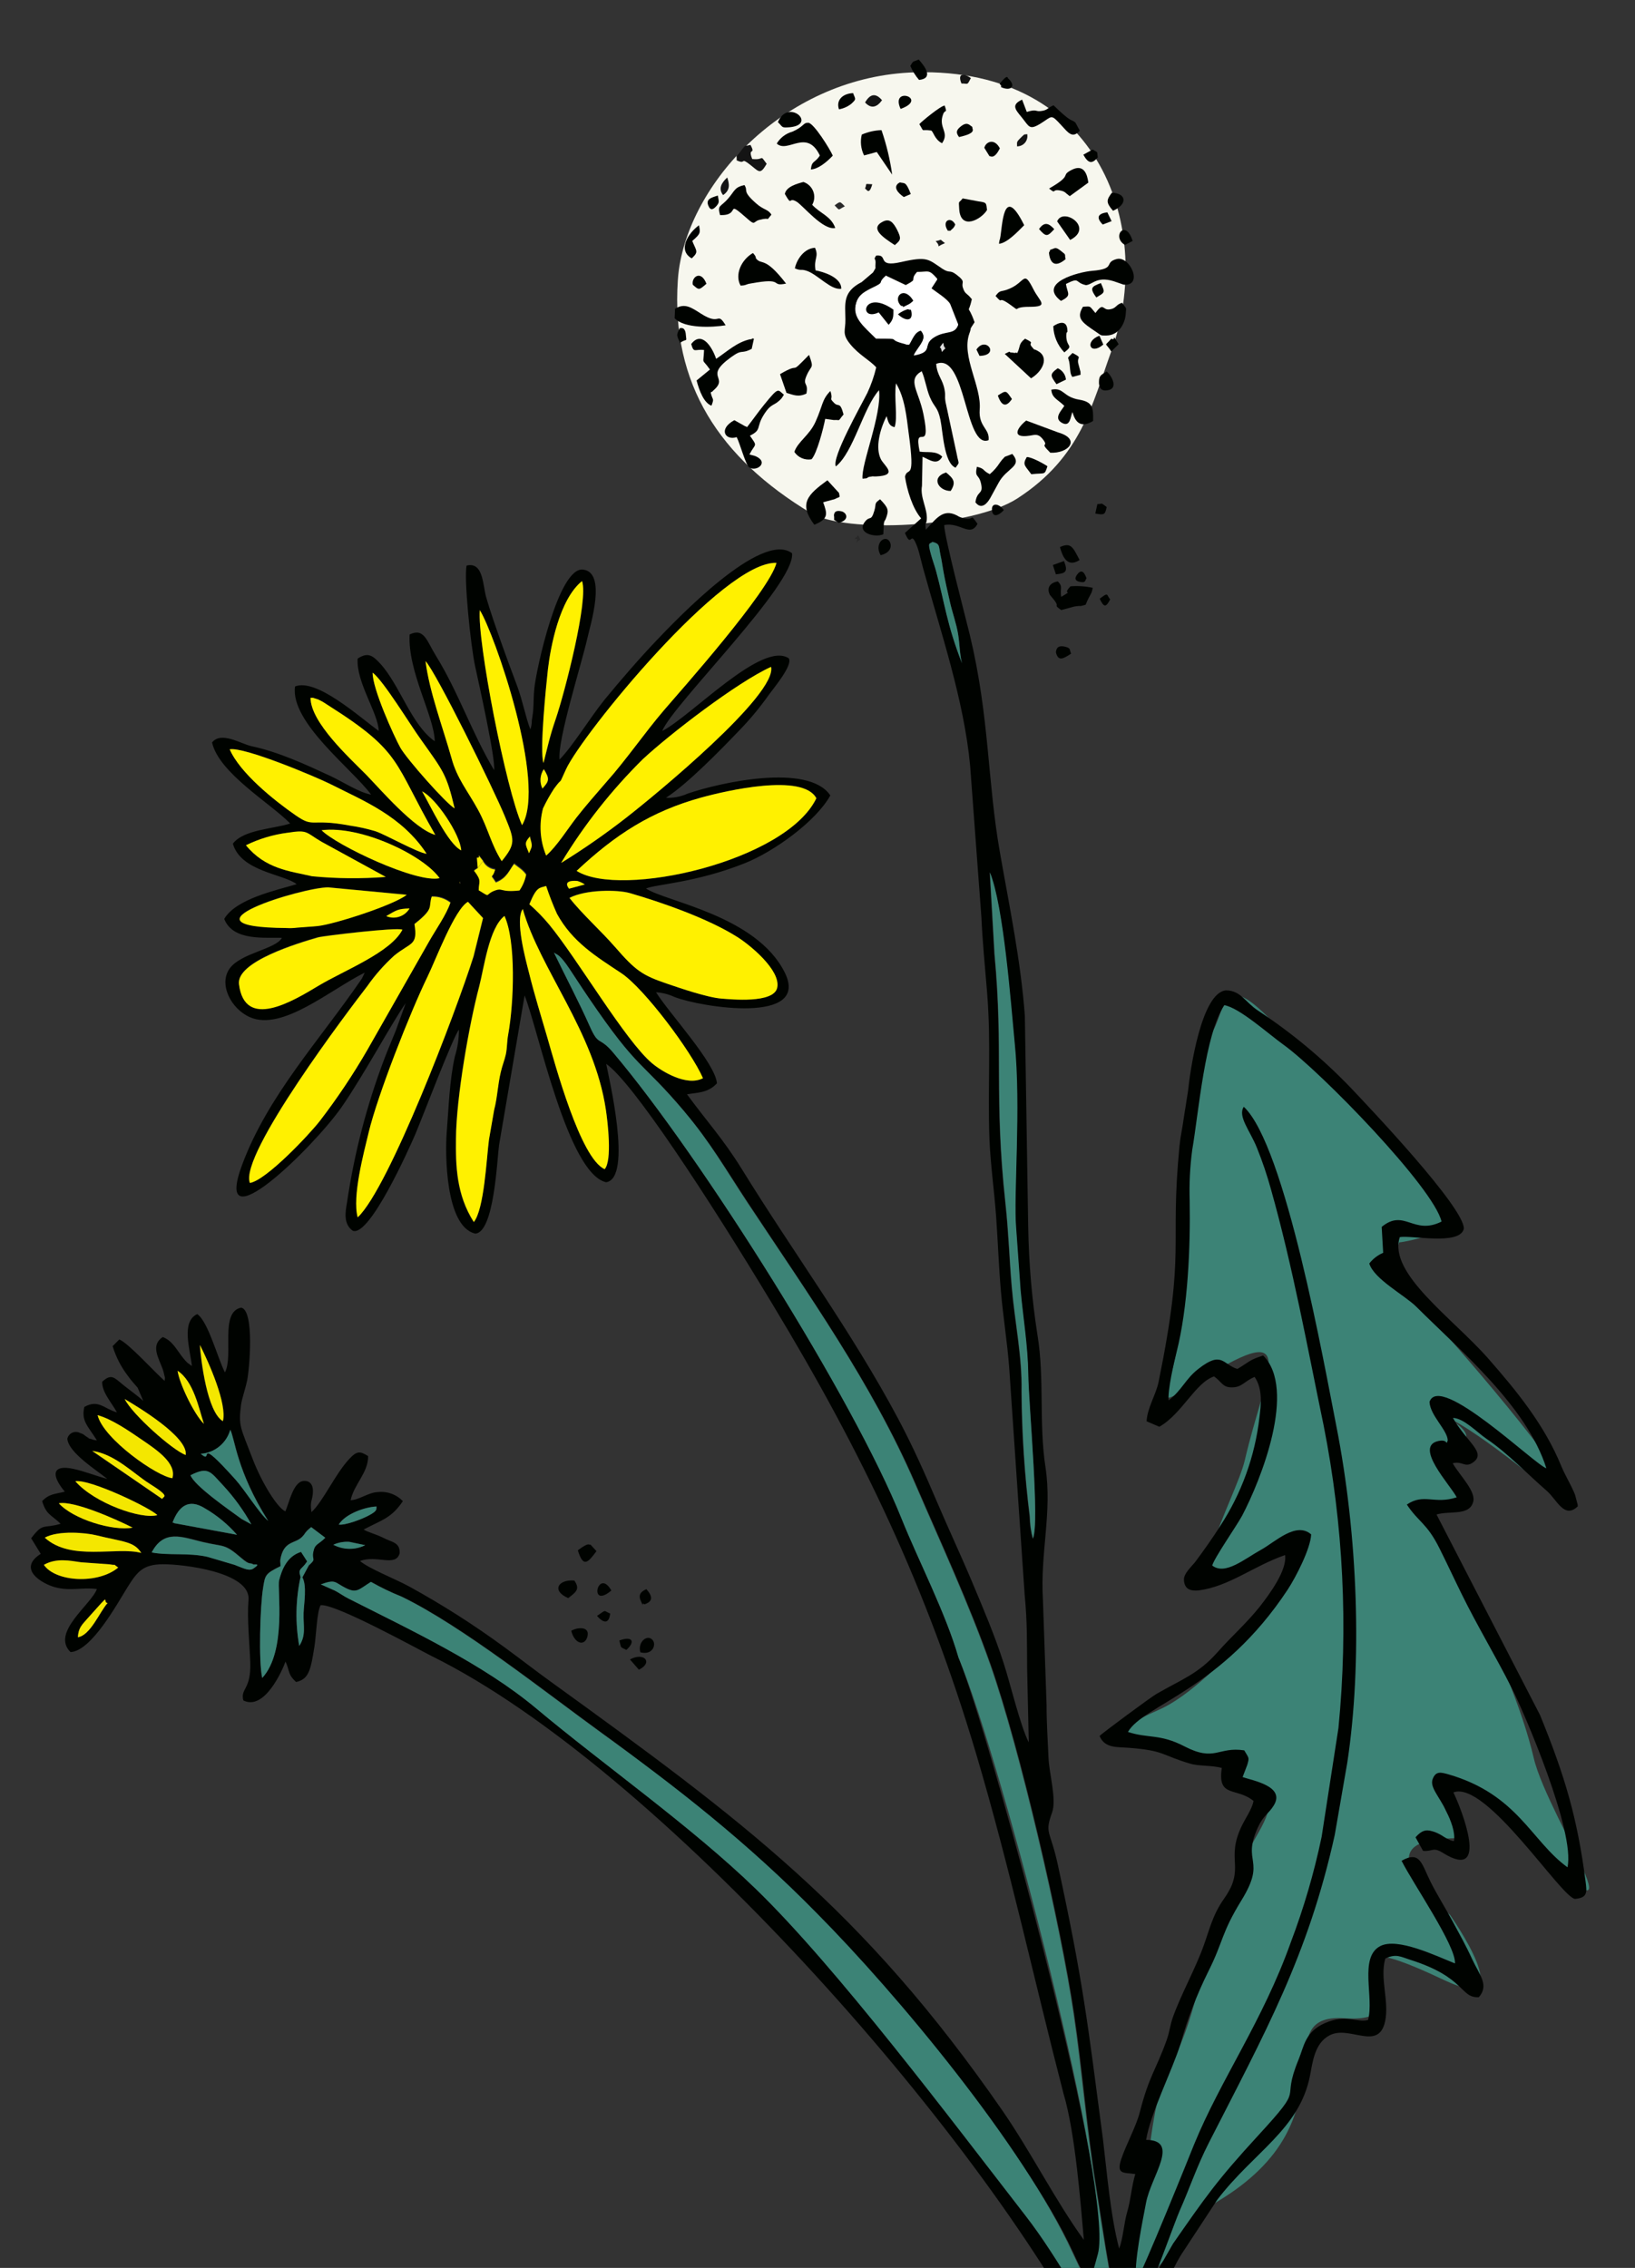 <svg width="545" height="756" viewBox="0 0 545 756" fill="none" xmlns="http://www.w3.org/2000/svg">
<rect x="0" y="0" width="545" height="756" fill="#333333" stroke="none"/>
<g clip-path="url(#clip0_628_41042)">
<g clip-path="url(#clip1_628_41042)">
<path fill-rule="evenodd" clip-rule="evenodd" d="M305.083 24.112C262.705 25.277 230.535 59.712 226.293 89.93C226.132 91.127 226.014 92.32 225.938 93.51C223.639 128.115 239.877 152.648 270.182 170.957C281.714 177.926 324.023 176.013 339.28 166.052C360.399 152.284 363.989 134.93 370.406 117.169C385.015 76.898 367.113 22.437 305.083 24.112Z" fill="#F7F7EE"/>
<path fill-rule="evenodd" clip-rule="evenodd" d="M373.265 749.501C382.821 753.186 381 704.76 389.451 689.763C402.077 667.445 398.703 647.004 419.457 610.938C431.999 589.125 407.383 602.273 410.594 588.658C412.411 580.962 346.985 587.14 386.392 569.897C412.266 558.582 462.559 487.667 415.758 520.172C389.132 538.658 411.989 499.398 414.925 486.799C421.926 456.741 433.678 439.26 401.251 459.322C378.448 473.431 393.79 464.85 393.363 434.546C393.058 414.269 395.337 360.537 404.476 343.362C408.986 334.921 407.36 320.674 429.422 346.495C438.084 356.578 483.855 396.865 483.975 408.843C481.813 410.671 469.656 413.884 466.395 414.145C459.327 435.039 463.736 420.577 481.956 444.82C482.124 445.038 534.981 504.574 520.447 499.812C519.605 499.534 493.162 476.99 481.412 471.987C480.3 471.518 498.587 479.898 481.39 483.52C477.791 495.441 506.559 495.666 475.542 503.977C475.635 504.325 503.538 552.928 511.259 586.077C516.083 606.699 555.571 663.287 501.538 603.452C491.409 592.228 469.613 593.247 488.502 612.051C491.029 614.53 448.627 606.935 483.363 638.345C483.401 638.488 507.458 672.409 481.35 660.032C430.936 636.11 481.105 675.066 448.343 672.777C420.722 670.865 452.625 706.015 405.579 734.005C397.505 738.798 374.189 775.441 375.976 759.293C375.464 755.935 374.582 752.643 373.346 749.479" fill="#3C8376"/>
<path fill-rule="evenodd" clip-rule="evenodd" d="M324.015 99.839C322.188 97.436 321.729 98.26 320.966 95.901C320.316 93.883 322.178 94.129 318.813 91.547C316.446 89.748 316.729 91.294 314.071 89.552C309.397 86.421 309.153 85.347 300.334 87.36C291.945 89.257 296.315 84.711 292.062 85.193C290.931 86.943 292.047 85.548 291.829 88.17C291.681 89.744 292.26 88.712 291.006 90.823L287.24 94.024C280.744 97.342 281.775 101.274 281.8 106.439C281.886 110.273 280.504 111.169 283.44 114.765C286.376 118.362 289.968 120.073 292.078 122.466C291.38 125.394 290.389 128.244 289.119 130.973C286.933 135.328 277.154 152.565 278.615 155.483C284.578 150.664 287.714 135.951 293.017 130.06C293.966 138.265 286.988 154.752 287.511 159.564C289.778 159.439 288.676 159.252 289.719 158.973C292.325 158.559 289.923 158.918 292.109 158.814C299.513 158.474 294.818 155.349 293.657 153.14C291.661 149.292 293.317 143.041 295.535 138.721C296.083 140.766 296.428 142.054 298.205 142.388C299.311 139.156 297.945 132.421 298.673 127.777C301.668 132.739 302.173 138.958 302.879 144.292C305.217 161.197 302.498 155.22 301.666 158.905C302.332 163.351 304.181 169.517 307.055 172.802L301.648 177.647C304.03 183.43 303.314 175.689 305.842 182.506C306.321 183.802 307.113 187.25 307.634 189.192C313.556 210.638 321.266 233.117 323.367 255.104L327.129 305.705C327.518 314.192 328.319 322.086 329.018 330.664C330.45 348.36 329.153 362.821 329.825 379.888C330.172 388.298 331.427 396.99 332.044 405.591C332.661 414.192 332.898 421.864 333.633 430.411C334.367 438.959 335.766 447.372 336.418 456.182L341.546 531.51C342.46 540.973 342.3 547.328 342.378 556.204L342.92 580.801C340.074 575.252 336.762 561.172 334.553 554.4C331.573 545.161 327.864 536.469 324.098 527.485C320.332 518.501 316.061 509.433 312.142 500.205C308.223 490.977 304.083 481.742 299.322 472.806C283.776 443.661 264.589 417.771 247.195 389.581C241.089 379.712 235.366 373.487 229.002 364.783C232.237 364.179 235.923 364.441 238.979 361.124C238.433 354.345 223.226 337.995 218.684 330.775C220.819 330.904 222.91 331.437 224.846 332.345C233.865 335.824 270.249 341.568 261.576 324.169C252.09 305.124 221.759 300.541 215.329 296.172C218.714 294.739 232.036 294.237 248.327 287.724C257.926 283.881 271.945 273.879 276.773 265.156C269.479 254.291 239.982 260.835 229.19 264.56C226.926 265.573 224.457 266.047 221.978 265.944C229.268 261.252 240.448 249.731 246.372 243.542C249.995 239.818 253.319 235.813 256.311 231.565C257.912 229.361 264.441 221.585 262.9 219.434C253.959 213.546 230.46 238.711 220.726 243.686C224.248 234.831 265.272 194.67 264.016 184.422C253.853 176.67 225.27 206.747 218.973 213.343C213.176 219.433 207 226.566 201.531 233.226C196.983 238.827 190.625 249.122 186.519 253.18C185.775 246.805 193.742 221.66 195.713 213.067C196.695 208.553 202.413 190.716 194.296 189.867C186.179 189.017 178.732 223.14 178.11 229.486C177.815 232.392 177.938 233.915 177.73 236.82C177.642 237.961 177.427 238.961 177.268 240.165C177.289 241.181 177.121 242.192 176.774 243.147C175.119 238.769 174.21 233.578 172.408 228.735C170.607 223.892 168.687 218.775 166.94 213.808C165.193 208.841 163.462 203.936 162.034 199.015C160.894 194.762 161.065 187.221 155.542 188.526C154.568 192.578 156.879 215.189 158.37 222.065C159.651 227.989 165.26 253.091 164.694 256.705C157.271 244.296 152.902 230.937 145.374 218.71C142.25 213.674 141.414 209.164 136.54 211.5C135.859 223.845 144.751 238.71 144.918 247.102C137.092 241.617 133.36 228.504 126.799 221.276C124.063 218.262 122.498 217.41 119.212 219.54C118.682 227.462 126.111 237.765 126.241 243.648C119.629 238.845 105.394 225.96 98.341 228.836C96.663 240.813 117.662 256.531 123.692 264.887C119.587 264.124 114.409 260.668 110.15 258.676C101.916 254.855 92.906 250.673 83.934 248.76C80.312 247.999 73.8 243.652 70.686 247.488C72.932 257.669 90.221 267.807 96.727 274.501C91.489 276.299 81.171 276.477 77.626 281.241C80.284 290.587 94.669 291.357 98.885 294.742C92.295 296.727 78.658 299.57 74.746 306.316C77.698 313.896 88.619 312.372 93.969 312.626C91.938 316.414 80.323 317.642 76.564 322.834C72.806 328.027 76.956 336.317 83.354 339.095C94.138 343.766 109.882 330.058 121.594 324.203L120.651 326.165C120.553 326.334 120.443 326.495 120.32 326.648C106.553 346.751 89.298 365.203 80.735 388.207C70.432 415.84 104.519 382.425 113.85 369.077C121.005 358.81 131.129 340.078 135.239 334.397L131.902 343.618C130.592 346.906 129.226 349.989 128.101 352.986C122.246 368.438 118.079 384.478 115.673 400.825C115.126 404.018 114.392 407.984 117.588 410.262C123.191 412.442 136.481 382.627 138.413 378.143C140.661 372.872 151.055 345.499 152.974 343.254C152.984 346.267 152.531 349.263 151.629 352.139C149.809 360.231 149.588 369.056 148.886 377.725C148.403 384.1 148.311 408.867 158.431 411.218C164.719 410.804 165.688 386.613 166.341 381.77L174.871 331.82C179.549 343.715 189.282 391.161 202.034 394.099C210.998 392.793 202.809 358.631 202.069 354.643C210.796 360.632 235.796 398.728 257.586 434.9C287.433 484.297 308.837 529.01 325.404 584.705C336.518 622.094 344.864 660.685 354.502 697.878C358.44 711.024 360.2 734.439 361.284 746.662C351.795 733.58 343.597 717.214 334.051 703.424C287.588 636.345 247.309 606.661 183.624 560.61C178.379 556.822 173.337 552.891 168.05 549.026C157.932 541.605 147.338 534.853 136.337 528.816C131.668 526.275 122.985 522.904 120 520.351C125.633 518.228 131.928 522.502 133.219 517.751C133.397 514 130.447 514.111 127.591 512.532C125.075 511.321 122.136 510.575 121.24 509.85C127.363 506.61 130.466 506.085 134.288 500.393C133.218 499.282 131.906 498.432 130.455 497.909C129.004 497.386 127.452 497.203 125.919 497.376C122.855 497.474 119.699 500.007 116.871 500.086C117.993 494.788 122.795 490.872 122.703 485.374C120.077 483.754 119.026 483.51 116.393 486.363C111.713 491.387 107.677 500.533 103.823 504.064C103.202 500.11 104.234 500.36 104.309 497.206C104.395 494.991 103.312 493.484 101.168 493.664C97.708 494 96.374 501.041 95.121 503.81C92.457 502.617 87.322 494.416 84.208 486.309C80.174 475.753 79.429 475.427 80.347 468.3C80.629 466.164 81.749 463.146 82.367 460.22C83.166 456.412 84.87 436.845 80.407 435.893C73.16 437.309 77.965 451.888 74.974 457.489C72.547 452.77 69.421 440.612 65.753 438.045C60.332 440.549 63.319 449.654 63.97 455.353L62.504 454.3C62.042 453.85 61.607 453.374 61.201 452.873C58.832 450.002 57.7 447.084 54.256 445.684C50.087 448.444 52.874 452.629 54.242 456.426C54.462 457.038 54.63 457.667 54.746 458.307C55.157 459.84 54.96 459.104 54.867 460.312C51.631 457.476 42.872 447.77 39.77 446.497L37.543 448.738C38.638 452.313 40.36 455.666 42.629 458.639C43.697 460.172 44.752 461.248 45.873 462.569L47.76 466.994C45.773 465.138 43.118 463.329 40.874 461.498C38.063 459.183 37.079 457.803 34.061 460.606C34.002 464.15 37.033 467.283 38.987 470.813C34.68 469.622 32.838 466.347 28.112 468.994C27.02 473.669 29.245 475.265 32.299 480.122C31.656 480.102 31.023 479.96 30.433 479.702C27.064 478.413 32.108 480.634 29.337 479.207C28.094 478.575 28.194 478.132 26.744 477.71C26.349 477.483 25.906 477.353 25.451 477.328C24.996 477.303 24.542 477.385 24.125 477.567C23.707 477.749 23.338 478.027 23.047 478.377C22.755 478.727 22.55 479.141 22.447 479.584C22.783 484.272 32.522 490.275 35.771 492.998C31.707 491.896 28.284 490.49 24.578 489.664C17.352 488.05 16.931 491.713 21.609 497.231C18.501 498.064 16.469 497.841 14.042 500.398C15.465 504.97 16.878 504.766 20.228 507.945C14.296 509.688 14.453 507.41 10.389 512.773L13.578 517.967C5.531 523.103 14.219 527.964 18.263 529.071C23.596 530.491 27.238 529.033 32.301 529.693C30.392 534.916 16.89 544.232 23.515 550.718C30.538 550.349 39.189 534.378 42.459 529.162C45.73 523.947 47.593 521.497 54.216 521.432C60.839 521.367 83.728 524.022 82.832 533.356C82.322 539.629 83.179 547.574 83.422 554.039C83.749 563.441 80.08 562.671 81.105 566.823C88.174 570.385 94.143 556.755 95.167 553.873C96.653 557.046 95.834 558.077 98.701 560.683C103.143 559.756 103.602 556.236 104.827 548.786C105.368 545.485 105.633 537.152 106.877 535.088C111.636 534.448 139.287 549.721 144 552.096C219.067 589.179 326.278 710.24 364.802 784.903C366.358 787.927 367.323 793.739 370.675 794.879C372.26 795.112 373.878 794.854 375.313 794.141C376.747 793.427 377.929 792.292 378.7 790.888L378.66 779.941C379.231 776.019 382.282 773.996 384.333 770.444C388.354 763.45 389.688 758.205 393.756 751.549L405.771 733.252C417.94 717.324 433.145 709.788 436.665 691.926C437.55 687.46 438.141 681.077 443.242 678.44C449.859 675.001 459.509 683.943 461.715 673.775C463.127 667.019 459.868 659.521 461.769 652.875C465.355 651.126 467.013 652.325 470.027 653.27C488.627 659.135 486.602 666.054 492.943 665.758C496.465 661.724 493.142 658.319 490.696 653.036C488.664 648.561 486.516 644.798 484.189 640.447C481.862 636.096 478.976 631.544 476.851 627.292C473.886 621.38 473.413 616.752 467.193 620.281C470.928 627.761 485.38 648.653 484.995 654.497C478.622 651.976 465.793 645.727 460.067 648.729C452.921 652.485 458.086 665.872 456.014 673.352C452.354 674.333 448.713 671.298 441.71 674.358C435.017 677.269 434.672 682.117 432.897 686.449C426.542 701.827 435.766 694.052 419.424 711.821C405.728 726.711 401.718 732.519 391.009 747.924L384.47 759.34C385.207 758.573 391.724 740.369 393.178 737.042C396.606 729.308 398.91 722.204 402.977 714.233C421.582 677.757 436.024 651.994 444.917 611.655L449.101 587.523C454.111 554.448 452.72 512.043 445.359 474.919C441.442 455.15 428.466 381.859 414.595 368.942C412.472 372.141 416.754 376.998 418.996 382.665C420.796 387.128 422.34 391.689 423.621 396.328C430.926 422.202 435.828 449.247 441.197 475.092C447.783 508.31 449.452 542.316 446.15 576.019L440.538 612.324C438.029 624.305 434.587 636.072 430.244 647.516C420.983 673.556 406.88 693.223 398.071 714.737C397.106 717.187 380.619 758.137 378.796 760.247C377.646 755.383 381.245 738.553 381.991 734.386C383.642 725.419 393.536 713.432 382.042 713.312C383.499 704.353 390.688 690.374 393.538 681.217C395.853 672.912 398.953 664.846 402.796 657.128C407.864 647.004 407.036 644.487 413.813 633.466C422.329 619.613 413.751 621.211 419.333 609.086C421.201 605.014 422.849 604.704 424.628 601.773C428.469 595.418 417.604 593.552 414.2 592.382L415.759 588.305C416.467 585.792 416.366 586.235 414.748 583.469C405.956 582.143 405.075 587.442 394.798 582.131C386.577 577.869 382.76 579.571 375.981 577.333C381.199 568.265 407.266 563.231 429.231 529.886C431.939 525.763 436.857 516.227 437.055 511.485C432.021 507.092 425.046 514.023 420.386 516.587C414.774 519.69 408.387 525.215 404.069 521.857C404.825 519.2 412.146 508.736 414.024 505.274C420.358 493.255 432.292 463.124 421.053 451.847C416.278 453.411 416.782 453.736 412.461 456.341C407.511 454.796 407.34 450.152 399.495 456.287C395.115 459.652 394.018 463.408 389.536 466.801C389.213 463.468 391.228 454.469 392.226 450.586C395.971 435.776 396.836 415.777 396.56 400.27C396.378 394.622 396.659 388.969 397.4 383.367C399.612 370.437 401.602 344.986 408.105 335.07C413.131 335.914 422.787 344.635 427.86 348.272C440.215 357.168 477.878 395.903 480.512 407.206C471.123 411.914 468.16 402.736 460.562 408.98L461.057 417.613C459.237 418.392 457.643 419.618 456.424 421.178C458.027 426.424 468.159 431.686 472.096 435.584C487.047 450.49 508.931 468.777 515.456 489.447C511.637 488.279 479.815 457.359 476.501 467.32C476.695 471.804 482.451 476.683 482.58 480.111C481.912 482.196 482.87 479.639 479.529 480.337C471.096 482.07 483.463 495.017 485.57 499.121C478.053 501.573 474.68 497.655 468.949 501.536C472.847 507.417 475.646 507.719 479.834 516.151C482.325 521.116 484.771 526.4 487.222 531.375C492.475 542.064 498.48 551.961 503.844 562.576C508.156 571.063 525.135 610.629 522.494 622.447C510.399 613.701 505.901 598.141 482.764 591.455C480.402 590.817 478.626 590.24 477.568 593C476.511 595.76 479.645 598.624 482.141 603.85C483.53 606.743 485.166 610.644 484.653 613.718C484.049 613.648 483.464 613.462 482.929 613.172C482.392 612.928 481.872 612.65 481.37 612.34C480.423 611.683 479.402 611.14 478.328 610.723C475.917 609.901 474.345 609.599 471.847 612.46L474.352 616.982C477.714 617.265 477.592 615.5 481.132 617.751C496.655 627.267 487.271 603.286 484.468 597.485C495.407 593.327 520.485 632.694 525.034 632.987C529.315 632.607 528.969 630.662 528.508 627.06C525.803 606.089 521.649 592.058 513.348 571.71L478.842 504.846C483.185 503.551 489.51 505.319 490.952 500.966C492.412 497.419 486.568 491.884 484.239 487.775C487.511 486.898 488.257 489.437 491.023 487.491C495.605 484.225 488.849 480.688 484.309 472.657C487.919 472.719 492.38 477.507 495.564 479.656C502.659 484.461 509.111 491.366 515.525 496.902C519 499.893 521.381 506.487 525.913 502.139C526.013 498.584 522.148 492.913 520.499 488.885C514.885 475.049 505.543 463.658 496.136 452.92C484.184 439.314 462.641 424.508 466.587 412.406C470.121 411.612 486.703 415.344 487.956 409.551C488.004 402.372 456.447 369.167 450.299 362.662C440.956 352.918 430.549 344.254 419.272 336.833C415.035 334.024 413.594 330.202 408.71 330.13C400.474 330.715 396.688 356.91 396.025 363.596L394.522 373.115C394.099 376.363 393.504 378.56 393.176 381.913C389.811 416.301 395.343 415.848 386.188 460.685C385.339 464.879 382.41 469.323 382.203 473.784L386.459 475.602C394.057 471.243 398.418 460.936 404.688 458.818C407.401 460.765 407.46 462.458 410.597 462.472C414.079 462.46 414.605 460.5 418.21 458.986C421.017 463.164 420.309 468.373 419.814 472.494C418.327 485.437 413.834 497.853 406.693 508.75C404.388 512.414 401.002 517.2 398.516 520.518C397.306 522.135 394.552 524.451 394.65 526.616C394.782 529.89 396.993 530.372 399.48 530.165C409.717 528.869 417.848 522 428.359 518.373C429.076 523.419 423.222 531.342 419.844 535.666C415.358 541.251 410.661 545.315 405.864 550.72C399.389 558.044 393.934 559.768 385.493 564.66C383.59 565.739 367.133 577.929 366.525 578.684C368.279 582.859 372.357 582.293 376.347 582.626C388.342 583.554 386.965 585.041 396.764 587.915C399.716 588.79 403.93 588.406 407.268 589.331C405.754 599.466 412.088 595.622 417.841 600.326C417.402 602.942 415.214 605.982 413.974 608.55C408.326 620.188 415.377 622.375 408.062 632.86C404.21 638.275 403.168 643.222 401.274 648.419C398.608 655.971 393.837 664.503 391.025 672.247C389.99 675.089 389.919 677.278 388.799 680.295C385.306 689.997 383 692.105 379.984 703.914C378.727 708.875 375.456 714.66 373.784 719.623C371.944 725.025 374.64 724.127 378.434 724.71C377.193 728.747 376.963 733.125 375.783 737.145C374.603 741.165 374.417 745.949 373.06 749.555C370.162 738.739 368.945 723.812 367.638 712.964C362.5 673.996 361.098 660.828 352.619 621.659C350.057 609.81 348.097 611.409 350.706 604.136C352.237 599.869 349.75 591.243 349.516 586.199C349.255 580.155 348.834 574 348.862 568.383L347.641 533.317C346.683 517.554 350.791 504.181 348.493 489.062C346.253 474.651 348.207 459.532 345.839 445.133C343.973 433.173 342.935 421.098 342.731 408.995L341.618 338.596C340.252 320.247 336.528 302.508 333.32 284.236C329.081 260.235 329.871 239.139 323.305 211.773C321.892 205.928 314.785 178.992 314.733 175.04C320.07 173.938 323.39 179.294 325.838 174.606C322.957 170.645 325.305 173.763 320.943 172.696L319.879 172.324C319.662 172.251 319.075 171.86 318.853 171.766C314.218 169.436 311.913 173.1 308.618 176.59C308.242 174.04 308.83 174.846 308.935 173.109C309.161 169.454 306.635 165.836 307.325 161.947L307.511 152.255C309.853 153.227 312.369 155.336 314.078 152.227C311.937 150.127 309.204 150.968 306.547 150.541C304.421 140.153 310.659 151.981 307.817 138.104C306.187 130.059 302.254 126.665 307.231 123.731C308.384 126.315 308.787 129.538 309.917 132.281C311.532 136.1 312.506 135.401 313.481 139.939C314.297 143.884 314.658 154.394 318.524 155.9C319.978 153.801 319.599 155.086 318.921 151.411L315.172 133.985C314.804 131.629 315.267 132.294 314.858 129.949C314.259 126.406 312.376 125.267 312.058 121.298C322.044 117.264 321.539 149.811 329.523 146.729C329.976 142.86 326.158 142.35 326.559 136.566C327.243 128.735 320.392 118.868 323.112 111.192C324.037 108.753 322.783 110.535 324.861 107.414C322.307 100.253 322.616 105.824 323.96 99.635M295.172 91.811L301.927 95.019C306.532 92.58 302.931 93.698 305.683 90.638C309.653 90.648 309.548 89.603 312.438 92.948L310.421 96.052C311.816 97.169 315.743 99.557 316.718 101.312L319.394 108.112C318.214 111.474 315.341 109.833 311.478 112.183C307.148 114.834 311.555 117.05 304.613 118.296C306.355 114.981 309.415 112.824 306.969 109.995C304.925 110.543 304.123 112.949 303.094 114.671C301.301 114.604 302.869 114.731 301.348 114.372C294.98 112.769 301.423 112.686 292.123 112.658C287.966 108.512 284.025 105.58 285.515 100.754C286.186 98.514 287.683 97.477 290.208 96.187C295.777 93.577 292.116 94.799 295.227 92.015L295.172 91.811ZM174.019 275.07C168.688 263.349 159.042 213.448 159.941 203.389C164.599 210.797 182.321 261.23 174.019 275.07ZM116.532 275.133C103.253 272.686 104.861 276.069 98.518 271.698C91.385 266.75 80.002 257.637 76.593 249.741C81.312 248.871 105.331 258.849 110.562 261.524C121.056 266.908 133.968 271.995 142.211 284.601C139.243 284.322 128.486 278.198 125.166 277.093C122.329 276.242 119.433 275.604 116.502 275.185L116.532 275.133ZM313.921 117.292C313.858 114.767 312.422 117.015 314.389 114.296C314.812 117.426 316.017 114.89 313.921 117.292ZM145.109 278.324C138.022 276.409 126.685 263.055 122.226 258.354C116.45 252.582 103.605 240.794 103.473 232.611C104.69 232.657 103.8 232.523 105.172 232.901C105.733 233.036 106.272 233.254 106.769 233.547C107.453 233.889 108.995 234.901 109.758 235.376C134.25 250.881 131.135 254.061 145.109 278.324ZM181.157 254.354C179.878 250.314 182.067 228.47 182.665 223.094C183.507 215.768 186.422 199.822 194.022 193.753C196.258 199.969 188.259 230.887 185.27 239.687C183.25 245.641 182.614 248.748 181.157 254.354ZM167.258 287.05C163.713 281.425 162.778 276.219 159.44 270.057C155.858 263.478 152.485 259.56 150.542 252.718C147.52 242.175 143.125 230.599 141.886 220.412C145.377 224.034 164.685 263.216 168.386 272.284C171.51 280.015 171.987 281.224 167.258 287.05ZM95.974 277.661C102.764 276.587 101.841 277.557 107.291 280.721L128.606 292.388C120.434 293.004 112.222 292.902 104.067 292.082C96.547 290.35 88.52 289.673 82.014 281.752C86.401 279.608 91.109 278.199 95.952 277.579L95.974 277.661ZM151.548 269.476C148.702 267.85 135.475 252.92 133.425 249.196C131.376 245.471 124.115 229.578 124.209 224.206C127.786 226.841 136.862 241.656 140.244 246.426C147.734 257.042 148.839 257.973 151.548 269.476ZM146.538 292.733C138.907 294.515 112.022 281.776 107.193 276.759C120.265 275.163 141.121 285.112 146.538 292.733ZM182.11 285.064C180.062 280.084 179.701 274.57 181.081 269.364C182.148 267.111 183.366 264.933 184.725 262.843C188.162 258.087 185.757 262.852 188.744 256.332C194.059 244.761 241.144 186.737 258.893 187.548C256.484 196.959 226.726 230.419 221.469 236.562C214.892 244.241 208.828 253.098 202.166 260.624C198.679 264.539 195.107 268.63 192.194 272.479C189.281 276.328 185.719 281.928 182.132 285.146L182.11 285.064ZM95.463 309.289C56.712 309.022 101.261 295.595 109.367 295.746L135.493 298.213C131.092 301.583 111.33 308.062 105.809 308.643C103.313 308.895 101.014 308.985 98.876 309.186C97.774 309.342 96.659 309.399 95.547 309.355L95.463 309.289ZM180.786 262.781C180.296 261.757 180.081 260.624 180.162 259.492C180.242 258.36 180.617 257.268 181.247 256.324C183.269 259.618 183.091 260.345 180.808 262.863L180.786 262.781ZM153.723 283.401C149.26 281.222 143.613 268.731 140.674 263.733C145.287 265.982 153.376 278.015 153.745 283.482L153.723 283.401ZM320.631 221.014C315.521 207.832 315.062 201.293 312.001 190.279C311.454 188.235 310.798 186.525 310.307 184.772C309.14 180.417 309.845 181.412 310.806 180.584C313.343 181.22 312.85 181.834 313.455 184.827C314.003 186.872 314.084 188.319 314.441 190.305C314.931 193.198 315.917 197.448 316.594 200.466C317.373 204.027 318.787 207.834 319.343 211.301C319.9 214.767 319.931 218.156 320.653 221.096L320.631 221.014ZM187.218 287.443C194.816 274.892 203.937 263.328 214.372 253.015C223.244 244.742 245.863 227.33 257.105 222.258C259.138 231.399 218.91 264.553 208.983 272.407C201.989 277.865 194.7 282.934 187.149 287.593L187.218 287.443ZM134.156 309.748C130.279 317.361 114.475 323.48 106.092 328.51C97.71 333.539 81.735 343.276 79.655 327.989C78.68 320.427 99.587 314.211 106.036 312.352C107.631 311.924 132.342 309.028 134.087 309.898L134.156 309.748ZM136.64 302.661C135.877 303.959 134.668 304.935 133.238 305.407C131.807 305.879 130.255 305.814 128.869 305.225C132.2 303.347 132.683 303.02 136.51 302.827L136.64 302.661ZM153.427 294.481L153.385 293.835C153.201 293.884 153.282 294.432 153.296 294.648L153.427 294.481ZM176.464 284.276C175.175 281.181 174.862 280.914 176.725 278.706C177.478 282.251 177.571 281.7 176.334 284.443L176.464 284.276ZM159.377 289.205L159.088 285.755C160.857 286.223 158.212 283.14 161.145 286.891C161.551 287.614 162.122 288.231 162.813 288.69C163.504 289.148 164.294 289.436 165.118 289.53C164.154 293.294 163.177 290.466 165.355 293.849C169.022 292.406 169.705 289.966 171.433 287.662L173.576 289.28C174.288 289.842 174.921 290.498 175.457 291.23C175.085 293.109 174.332 294.892 173.245 296.469C166.305 297.233 167.94 295.238 164.402 296.756C161.675 297.947 163.693 298.853 159.642 296.41C159.633 293.432 160.808 293.402 158.063 289.864L159.377 289.205ZM138.277 307.789C144.981 302.464 142.825 302.187 144.003 298.65C146.253 298.567 148.461 299.279 150.24 300.661C148.835 304.741 145.504 309.403 143.185 313.508L122.577 349.711C117.786 358.002 112.454 365.969 106.614 373.558C103.036 378.199 88.745 393.402 83.251 394.326C79.55 384.93 116.77 335.97 122.303 328.812C124.933 325.051 127.977 321.596 131.377 318.513C137.062 313.966 139.328 315.309 138.147 307.955L138.277 307.789ZM119.309 405.724C117.452 398.793 121.325 384.54 122.992 377.432C125.94 364.961 136.79 337.487 142.612 325.518C145.357 319.895 151.631 303.071 156.071 300.588L161.097 306.013L157.938 318.759C152.011 337.288 129.685 395.866 119.309 405.724ZM176.403 301.386C178.834 295.409 179.765 296.102 181.955 295.362C182.997 298.511 184.199 301.605 185.556 304.631C190.749 314.197 198.695 318.906 207.092 324.479C214.689 329.522 230.306 350.43 234.232 359.437C228.807 362.337 220.446 357.061 217.244 354.434C208.408 346.896 192.593 319.686 182.936 308.182C180.941 305.748 178.756 303.476 176.403 301.386ZM157.894 407.417C151.978 398.176 151.845 388.438 151.921 379.564C152.04 365.857 156.318 341.503 159.649 328.908C161.328 322.497 162.92 309.382 168.085 305.346C171.883 313.796 171.255 334.191 169.329 344.832C168.863 347.346 169.04 348.986 168.533 351.51C168.106 353.597 167.326 355.187 166.86 357.372C165.834 361.723 165.693 365.858 164.648 369.974L162.92 379.882C162.12 386.057 161.422 403.162 157.894 407.417ZM192.263 290.321C205.182 278.093 217.07 270.525 233.909 265.816C241.966 263.657 267.645 257.587 272.219 266.07C262.022 287.145 206.894 299.615 192.243 290.326L192.263 290.321ZM201.53 389.764C193.45 386.187 184.974 354.556 182.516 346.12C180.304 338.517 178.166 331.682 176.304 324.16C175.109 319.703 171.614 306.658 174.27 303.075C179.978 323.154 198.094 343.896 201.973 369.987C202.562 373.906 204.175 387.039 201.53 389.764ZM189.604 296.183C189.604 296.183 186.972 293.229 192.38 293.621C193.272 293.875 194.117 294.27 194.885 294.79L189.604 296.183ZM204.925 315.658C200.337 310.313 193.754 304.473 189.728 299.262C195.271 296.396 205.768 296.476 209.783 297.636C220.376 300.693 236.021 306.165 245.711 312.312C249.608 314.753 260.149 323.258 258.985 329.137C257.921 334.572 243.353 333.04 240.402 332.823C235.796 332.479 226.826 329.426 222.167 327.825C214.229 325.109 211.793 323.461 205.049 315.713L204.925 315.658ZM228.202 370.63C236.834 380.764 242.035 389.868 249.411 401.04C269.444 431.394 290.701 461.244 305.096 494.357C313.843 514.651 323.156 534.684 330.28 554.975C340.105 582.892 353.717 641.789 358.082 671.41C360.869 689.992 362.3 709.398 365.351 728.391C366.865 737.803 368.128 746.932 369.916 756.797C370.72 761.513 374.192 781.752 372.152 784.687C361.695 770.198 353.364 753.255 342.148 738.794C317.133 706.533 279.068 655.831 252.108 629.722C230.664 608.907 201.224 588.263 179.031 569.643C161.334 554.793 137.081 543.452 116.262 532.902C114.564 532.042 113.367 531.092 111.766 530.271L107.115 528.208C112.194 526.387 111.27 527.358 115.366 529.394C119.462 531.431 119.71 529.984 123.851 527.362C127.149 529.232 130.57 530.878 134.09 532.289C154.233 542.034 182.093 564.22 200.53 577.579C225.716 595.797 249.298 616.136 271.016 638.374C297.448 665.129 341.367 715.27 357.697 750.779C363.405 763.166 363.315 762.094 366.236 751.406C371.573 731.984 332.176 586.506 320.431 554.941C316.039 539.857 306.564 520.853 300.701 506.251C284.396 466.176 233.81 385.673 204.425 350.922C199.636 345.236 199.643 349.026 196.574 342.068C192.881 333.766 188.517 325.577 184.665 317.581L185.993 318.365C188.344 320.189 190.486 324.173 196.051 332.347C213.172 357.476 213.425 353.025 228.326 370.684L228.202 370.63ZM41.545 466.293C45.732 468.831 62.812 479.003 61.885 484.949C57.571 483.409 44.055 471.406 41.545 466.293ZM74.225 473.753C69.04 470.759 66.888 453.322 66.563 448.347C69.715 454.384 75.731 468.003 74.307 473.731L74.225 473.753ZM344.227 512.887C343.583 510.474 343.234 507.992 343.188 505.495C341.457 491.663 340.544 477.741 340.454 463.801C340.686 451.992 338.183 440.851 337.18 428.847C336.399 419.633 336.152 410.78 335.067 400.924C331.219 365.379 334.457 350.311 331.428 317.987L329.871 290.748C334.476 301.962 336.807 334.626 338.122 347.466C340.322 369.011 337.712 398.528 338.61 409.157L340.106 430.036C340.979 439.51 342.527 448.475 342.661 457.972C342.937 468.899 346.601 507.517 344.308 512.865L344.227 512.887ZM57.467 492.751C52.514 492.259 34.47 479.716 32.528 471.733C37.275 473.091 42.957 476.959 47.331 479.951C52.301 483.287 58.913 487.762 57.467 492.751ZM54.087 499.683L30.748 483.737C38.283 484.786 44.596 491.335 49.713 494.566C57.319 499.234 54.234 498.68 54.087 499.683ZM67.976 474.639C64.704 471.505 59.706 461.032 59.2 456.938C64.574 460.473 66.309 469.563 67.976 474.639ZM52.447 505.097C47.07 506.538 31.645 501.072 25.115 493.793C30.046 492.976 50.302 502.736 52.436 505.056L52.447 505.097ZM19.605 501.121C24.606 500.154 38.766 506.462 44.219 509.231C37.645 510.378 24.409 506.452 19.605 501.121ZM32.01 511.757C41.162 514.016 44.67 513.778 47.093 517.665C38.922 515.471 23.752 520.522 14.915 512.568C19.519 510.041 28.726 510.95 32.01 511.757ZM66.901 484.613C69.18 484.468 71.358 483.618 73.132 482.181C74.906 480.743 76.19 478.79 76.804 476.59C78.371 479.655 78.936 490.352 89.433 506.955C86.643 504.722 81.739 496.723 78.531 493.177C64.415 477.543 71.564 488.601 66.901 484.613ZM36.584 521.467C39.469 522.009 37.078 520.94 39.411 522.528C32.702 528.161 18.506 527.363 14.626 521.631C18.811 519.26 23.259 520.238 27.042 520.78L36.584 521.467ZM74.501 495.309C78.095 499.211 81.215 503.524 83.795 508.159L80.587 506.411C76.2 503.204 64.811 495.298 63.531 491.828C69.588 488.671 70.156 490.71 74.501 495.309ZM68.285 502.782C72.316 505.119 75.936 508.103 79.001 511.613L58.042 507.74C57.859 507.548 57.686 507.638 57.495 507.58C59.529 502.082 62.893 499.427 68.285 502.782ZM84.606 522.8C83.174 523.754 81.77 523.012 78.24 521.613L69.173 518.937C62.828 517.503 56.124 518.576 50.591 517.473C54.67 509.63 60.733 512.301 67.481 513.933C74.891 515.739 74.744 514.376 80.407 519.235C83.513 521.91 83.184 520.683 84.501 521.426C84.669 521.644 87.236 521 84.524 522.822L84.606 522.8ZM25.958 545.769C26.184 542.684 27.105 541.867 29.392 539.282C37.824 529.857 33.831 534.258 35.877 534.367C33.266 537.302 30.148 545.128 25.958 545.769ZM102.946 521.809L100.795 525.804C102.357 528.607 101.31 534.432 101.19 537.663C101.006 542.293 102.058 544.992 99.752 548.655C98.393 541.051 98.538 533.255 100.177 525.706C99.328 522.537 100.447 523.442 102.369 520.473L100.323 517.252C95.567 518.724 93.935 523.347 93.031 526.679C92.298 529.505 95.697 550.29 87.386 559.267C86.14 553.552 86.694 535.499 87.655 529.434C88.365 524.97 88.302 524.571 93.492 522.019C93.523 521.156 93.363 520.476 93.434 519.843C94.504 513.53 98.209 514.597 100.534 512.396C101.913 511.084 101.37 510.857 103.722 509L108.373 512.619C105.817 515.101 104.923 514.464 104.351 517.4C103.779 520.336 105.617 519.427 102.946 521.809ZM112.904 508.183C115.21 504.519 121.848 502.302 125.517 502.174C125.279 503.004 126.216 503.476 122.688 505.276C120.464 506.464 115.036 508.532 112.91 508.203L112.904 508.183ZM121.739 515.064C120.089 515.866 118.275 516.27 116.441 516.244C114.607 516.218 112.805 515.762 111.179 514.913C112.848 514.154 114.679 513.822 116.508 513.945L121.739 515.064Z" fill="#000300"/>
<path fill-rule="evenodd" clip-rule="evenodd" d="M123.634 527.289C119.493 529.91 118.873 531.194 115.149 529.321C111.426 527.448 111.977 526.314 106.898 528.135L111.549 530.198C113.15 531.018 114.347 531.969 116.045 532.828C136.865 543.379 161.117 554.719 178.814 569.569C201.007 588.189 230.448 608.834 251.891 629.649C278.851 655.757 316.916 706.459 341.931 738.721C353.163 753.243 361.519 770.114 371.935 784.614C373.981 781.699 370.508 761.46 369.699 756.724C367.993 746.837 366.67 737.812 365.134 728.318C362.105 709.406 360.612 689.93 357.865 671.337C353.5 641.716 339.888 582.818 330.063 554.902C322.939 534.611 313.626 514.578 304.879 494.283C290.566 461.148 269.309 431.298 249.194 400.967C241.818 389.795 236.747 380.766 228.239 370.685C213.338 353.026 213.084 357.477 196.051 332.347C190.486 324.173 188.406 320.172 185.993 318.365L184.665 317.581C188.517 325.577 192.881 333.766 196.574 342.068C199.638 349.005 199.61 345.221 204.425 350.922C233.81 385.673 284.48 466.242 300.484 506.178C306.347 520.78 315.118 537.32 319.471 552.502C334.016 586.912 371.318 731.767 365.958 751.349C363.037 762.037 363.115 763.068 357.419 750.722C341.089 715.213 298.908 664.606 272.394 637.874C249.177 614.203 225.7 595.861 200.273 577.516C181.835 564.158 153.935 541.983 133.832 532.226C130.312 530.816 126.892 529.17 123.593 527.3" fill="#3C8376"/>
<path fill-rule="evenodd" clip-rule="evenodd" d="M182.132 285.146C185.674 282.006 189.178 276.355 192.114 272.588C195.049 268.821 198.742 264.61 202.086 260.734C208.829 253.185 214.812 244.35 221.388 236.671C226.646 230.529 256.42 197.13 258.813 187.657C241.064 186.846 193.978 244.87 188.664 256.441C185.677 262.961 188.082 258.196 184.645 262.953C183.285 265.042 182.068 267.221 181.001 269.473C179.621 274.679 179.982 280.193 182.03 285.174" fill="#FFF100"/>
<path fill-rule="evenodd" clip-rule="evenodd" d="M192.243 290.326C206.898 299.548 262.022 287.145 272.096 266.103C267.625 257.593 241.826 263.629 233.787 265.848C217.033 270.469 205.172 278.14 192.14 290.354" fill="#FFF100"/>
<path fill-rule="evenodd" clip-rule="evenodd" d="M189.852 299.317C193.878 304.527 200.478 310.429 205.049 315.713C211.815 323.542 214.147 325.131 222.271 327.885C226.929 329.486 235.9 332.539 240.506 332.883C243.457 333.1 258.025 334.632 259.088 329.196C260.273 323.313 249.732 314.807 245.814 312.372C236.119 306.204 220.479 300.753 209.886 297.696C205.883 296.577 195.375 296.456 189.832 299.322" fill="#FFF100"/>
<path fill-rule="evenodd" clip-rule="evenodd" d="M119.309 405.724C129.685 395.866 152.011 337.288 157.836 318.787L160.995 306.041L155.969 300.616C151.528 303.098 145.254 319.923 142.509 325.545C136.688 337.515 125.86 365.07 122.89 377.459C121.201 384.486 117.37 398.815 119.207 405.752" fill="#FFF100"/>
<path fill-rule="evenodd" clip-rule="evenodd" d="M138.147 307.955C139.328 315.309 137.062 313.966 131.444 318.517C128.044 321.6 125 325.055 122.369 328.816C116.837 335.975 79.617 384.934 83.318 394.33C88.751 393.422 103.103 378.203 106.636 373.64C112.425 366.101 117.713 358.19 122.468 349.959L143.076 313.757C145.4 309.671 148.731 305.01 150.131 300.909C148.353 299.527 146.145 298.815 143.894 298.898C142.682 302.554 144.913 302.701 138.169 308.037" fill="#FFF100"/>
<path fill-rule="evenodd" clip-rule="evenodd" d="M157.894 407.417C161.422 403.162 162.182 386.04 163.002 379.86L164.73 369.952C165.816 365.825 165.895 361.706 166.942 357.35C167.449 355.154 168.126 353.592 168.614 351.488C169.121 348.964 168.945 347.324 169.411 344.81C171.337 334.169 172.046 313.752 168.166 305.324C163.002 309.36 161.41 322.475 159.731 328.886C156.4 341.481 152.101 365.841 152.003 379.542C151.904 388.334 152.059 398.154 157.976 407.395" fill="#FFF100"/>
<path fill-rule="evenodd" clip-rule="evenodd" d="M187.149 287.593C194.665 282.947 201.922 277.893 208.887 272.455C218.841 264.703 259.068 231.549 257.008 222.305C245.766 227.378 223.148 244.79 214.275 253.063C203.84 263.376 194.719 274.94 187.122 287.491" fill="#FFF100"/>
<path fill-rule="evenodd" clip-rule="evenodd" d="M344.308 512.865C346.601 507.517 342.937 468.899 342.765 458.032C342.631 448.535 341.083 439.57 340.21 430.095L338.714 409.217C337.794 398.506 340.426 369.07 338.225 347.526C336.983 334.71 334.579 302.022 329.975 290.808L331.532 318.047C334.561 350.371 331.323 365.439 335.171 400.984C336.234 410.758 336.48 419.611 337.284 428.907C338.307 440.905 340.795 452.073 340.557 463.861C340.648 477.801 341.561 491.723 343.292 505.555C343.338 508.052 343.687 510.534 344.33 512.947" fill="#3C8376"/>
<path fill-rule="evenodd" clip-rule="evenodd" d="M201.53 389.764C204.131 386.875 202.541 373.824 201.956 369.926C198.077 343.835 179.962 323.092 174.253 303.014C171.638 306.586 175.154 319.625 176.287 324.099C178.149 331.621 180.265 338.373 182.5 346.059C184.958 354.495 193.433 386.126 201.514 389.702" fill="#FFF100"/>
<path fill-rule="evenodd" clip-rule="evenodd" d="M176.403 301.386C178.791 303.463 181.009 305.726 183.038 308.155C192.531 319.703 208.408 346.896 217.346 354.407C220.446 357.061 228.898 362.269 234.334 359.41C230.408 350.403 214.813 329.577 207.194 324.452C198.797 318.878 190.824 314.068 185.659 304.604C184.301 301.577 183.099 298.484 182.057 295.335C179.867 296.075 178.936 295.382 176.505 301.359" fill="#FFF100"/>
<path fill-rule="evenodd" clip-rule="evenodd" d="M134.087 309.898C132.342 309.028 107.653 312.006 106.049 312.48C99.6 314.339 78.693 320.555 79.667 328.117C81.584 343.448 97.478 333.82 106.105 328.638C114.731 323.456 130.297 317.509 134.169 309.876" fill="#FFF100"/>
<path fill-rule="evenodd" clip-rule="evenodd" d="M142.211 284.601C133.968 271.995 121.056 266.908 110.532 261.575C105.26 258.912 81.266 248.861 76.563 249.793C79.961 257.648 91.355 266.802 98.488 271.75C104.842 276.161 103.125 272.699 116.502 275.185C119.433 275.604 122.329 276.242 125.166 277.093C128.486 278.197 139.232 284.281 142.211 284.601Z" fill="#FFF100"/>
<path fill-rule="evenodd" clip-rule="evenodd" d="M292.096 112.884C301.478 112.891 295.035 112.974 301.321 114.598C302.848 114.978 301.274 114.83 303.067 114.897C304.118 113.257 304.866 110.734 306.942 110.221C309.388 113.05 306.328 115.207 304.586 118.523C311.528 117.276 307.121 115.06 311.451 112.41C315.314 110.06 318.186 111.701 319.367 108.338L316.691 101.539C315.778 99.767 311.789 97.395 310.394 96.279L312.411 93.174C309.548 89.931 309.605 90.88 305.656 90.864C302.904 93.925 306.511 92.827 301.9 95.246L295.145 92.037C292.034 94.821 295.695 93.599 290.099 96.435C287.574 97.726 286.077 98.762 285.406 101.002C283.905 105.787 287.857 108.761 292.014 112.906M297.752 103.239C297.707 105.442 297.841 106.436 296.147 108.292L292.848 104.158C285.97 107.36 287.7 96.07 297.822 103.176L297.752 103.239ZM302.255 101.725C298.755 103.386 302.337 102.032 300.134 101.987C297.201 99.222 300.987 95.03 304.233 100.275C303.702 100.872 303.058 101.358 302.337 101.703L302.255 101.725ZM301.432 103.48C303.141 102.824 302.168 103.282 303.575 103.3C304.671 107.389 301.585 107.076 299.241 104.79C299.936 104.246 300.7 103.798 301.514 103.458L301.432 103.48Z" fill="white"/>
<path fill-rule="evenodd" clip-rule="evenodd" d="M135.555 298.284L109.45 295.812C101.304 295.671 56.755 309.098 95.547 309.355C96.699 309.425 97.855 309.386 99.001 309.24C101.138 309.04 103.437 308.95 105.934 308.697C111.454 308.117 131.244 301.74 135.617 298.267" fill="#FFF100"/>
<path fill-rule="evenodd" clip-rule="evenodd" d="M145.109 278.324C131.135 254.061 134.25 250.881 109.799 235.365C109.036 234.89 107.472 233.797 106.81 233.536C106.313 233.243 105.774 233.025 105.213 232.89C103.83 232.471 104.731 232.646 103.514 232.6C103.523 240.815 116.45 252.582 122.102 258.3C126.664 262.973 138.102 276.3 144.985 278.269" fill="#FFF100"/>
<path fill-rule="evenodd" clip-rule="evenodd" d="M167.258 287.05C171.987 281.224 171.51 280.015 168.334 272.254C164.633 263.186 145.325 224.005 141.834 220.382C143.12 230.578 147.509 242.135 150.49 252.688C152.342 259.599 155.817 263.489 159.388 270.027C162.726 276.189 163.672 281.436 167.206 287.02" fill="#FFF100"/>
<path fill-rule="evenodd" clip-rule="evenodd" d="M174.019 275.069C182.351 261.178 164.64 210.786 159.941 203.389C159.001 213.459 168.666 263.267 174.019 275.069Z" fill="#FFF100"/>
<path fill-rule="evenodd" clip-rule="evenodd" d="M128.584 292.306L107.269 280.639C101.819 277.475 102.742 276.505 95.952 277.579C91.094 278.198 86.372 279.611 81.974 281.763C88.479 289.684 96.506 290.361 104.027 292.093C112.19 292.883 120.408 292.954 128.584 292.306Z" fill="#FFF100"/>
<path fill-rule="evenodd" clip-rule="evenodd" d="M181.157 254.354C182.614 248.748 183.187 245.57 185.254 239.625C188.243 230.826 196.241 199.908 194.006 193.692C186.422 199.822 183.507 215.768 182.648 223.033C182.051 228.409 179.817 250.089 181.141 254.293" fill="#FFF100"/>
<path fill-rule="evenodd" clip-rule="evenodd" d="M151.548 269.476C148.822 257.912 147.718 256.981 140.249 246.447C136.786 241.699 127.792 226.862 124.215 224.226C124.098 229.517 131.35 245.456 133.425 249.195C135.501 252.935 148.718 267.911 151.548 269.476Z" fill="#FFF100"/>
<path fill-rule="evenodd" clip-rule="evenodd" d="M146.538 292.733C141.099 285.03 120.243 275.081 107.193 276.759C112.084 281.76 138.979 294.539 146.538 292.733Z" fill="#FFF100"/>
<path fill-rule="evenodd" clip-rule="evenodd" d="M57.467 492.751C58.913 487.761 52.24 483.304 47.331 479.951C42.957 476.959 37.356 473.069 32.528 471.733C34.47 479.716 52.514 492.259 57.467 492.751Z" fill="#F4E700"/>
<path fill-rule="evenodd" clip-rule="evenodd" d="M230.358 114.503C231.278 117.938 231.512 116.276 234.687 116.674C234.463 121.972 233.783 119.108 236.65 123.183L232.193 126.832C233.179 130.512 234.712 134.353 237.161 135.231C238.132 132.56 237.593 133.734 236.903 130.917C236.999 130.781 237.143 130.502 237.278 130.597C237.413 130.692 237.576 130.32 237.652 130.278C243.303 125.52 234.282 125.877 243.697 119.059C247.735 116.136 246.744 118.243 250.562 116.299L251.311 112.877C251.106 112.932 250.63 112.709 250.644 112.924C250.658 113.14 250.153 113.056 249.99 113.1C245.606 114.077 242.453 117.113 238.721 119.626C237.069 114.852 233.621 110.407 230.407 114.687" fill="#000300"/>
<path fill-rule="evenodd" clip-rule="evenodd" d="M47.093 517.665C44.67 513.778 41.162 514.016 32.01 511.757C28.726 510.95 19.519 510.041 14.915 512.568C23.629 520.555 38.917 515.451 47.093 517.665Z" fill="#F4E700"/>
<path fill-rule="evenodd" clip-rule="evenodd" d="M353.696 100.28C357.429 98.425 355.746 97.868 355.322 94.65C360.21 92.201 358.097 94.213 362.004 95.051C364.377 94.832 365.736 91.641 372.34 94.123L374.514 94.877C381.262 95.523 376.692 85.177 372.229 86.35C367.767 87.524 372.274 89.626 364.013 90.283C359.727 90.643 345.671 94.212 353.661 100.311" fill="#000300"/>
<path fill-rule="evenodd" clip-rule="evenodd" d="M249.024 142.374C248.807 142.3 248.391 141.974 248.403 142.102L244.79 140.068C239.33 142.999 241.754 146.974 245.558 145.713C246.596 147.626 248.581 155.115 249.785 155.845C252.275 157.369 256.553 154.031 251.692 152.003L249.804 151.5C251.838 147.559 252.644 149.096 249.966 145.233C254.014 143.25 251.933 142.515 254.573 138.301C257.213 134.087 257.988 135.589 260.488 132.815C260.641 132.617 260.784 132.411 260.914 132.197C261.058 131.992 261.183 131.775 261.289 131.549C259.187 129.92 259.721 128.725 254.681 134.941C252.638 137.461 251.16 139.632 249.024 142.374Z" fill="#000300"/>
<path fill-rule="evenodd" clip-rule="evenodd" d="M264.783 150.643C265.395 151.563 266.262 152.285 267.278 152.721C268.294 153.157 269.414 153.288 270.503 153.098C272.305 151.235 274.531 142.53 275.067 139.625L277.934 140.018C280.504 139.878 278.984 140.745 281.184 138.161C279.99 133.704 279.537 135.776 278.111 134.383C276.06 132.368 277.898 133.585 276.791 130.353C273.952 133.174 274.289 135.166 271.844 140.598C269.8 145.156 265.957 147.172 264.783 150.643Z" fill="#000300"/>
<path fill-rule="evenodd" clip-rule="evenodd" d="M374.056 100.938C371.787 101.546 372.256 102.889 369.632 103.154C367.494 103.354 367.842 100.565 365.154 104.354C363.007 101.905 363.868 102.09 360.995 102.246C358.616 106.127 360.636 107.449 365.45 110.695C367.185 111.852 366.708 111.87 368.761 111.846C373.284 111.796 375.068 107.329 375.239 104.697C375.41 102.066 375.646 103.273 373.999 100.888" fill="#000300"/>
<path fill-rule="evenodd" clip-rule="evenodd" d="M39.411 522.528C37.084 520.96 39.469 522.009 36.584 521.467L27.042 520.78C23.259 520.238 18.811 519.26 14.626 521.631C18.506 527.363 32.702 528.161 39.411 522.528Z" fill="#F4E700"/>
<path fill-rule="evenodd" clip-rule="evenodd" d="M161.014 287.057L159.246 289.372L157.987 290.235C160.732 293.773 159.557 293.803 159.566 296.781C163.617 299.224 161.627 298.42 164.326 297.127C167.864 295.609 166.229 297.603 173.169 296.84C174.257 295.256 175.008 293.466 175.375 291.581C174.839 290.848 174.207 290.192 173.494 289.63L171.351 288.013C169.624 290.317 168.941 292.757 165.273 294.2C163.048 290.72 164.045 293.543 165.036 289.88C164.212 289.787 163.422 289.499 162.732 289.04C162.041 288.581 161.469 287.965 161.064 287.241" fill="#FFF100"/>
<path fill-rule="evenodd" clip-rule="evenodd" d="M258.915 47.856C262.567 51.261 268.918 42.656 273.288 51.851C271.546 54.509 270.649 53.369 270.28 56.492C272.789 56.367 275.685 53.926 277.591 51.881C276.687 49.735 271.225 40.964 269.417 40.922C267.609 40.881 268.159 42.114 264.143 43.892C261.954 44.489 260.08 45.909 258.915 47.856Z" fill="#000300"/>
<path fill-rule="evenodd" clip-rule="evenodd" d="M240.056 71.691C247.208 71.966 241.358 66.082 249.155 72.934C251.829 75.308 251.015 73.904 253.007 73.327C257.383 72.154 254.901 74.178 257.137 71.563C256.017 69.671 254.544 70.066 251.943 67.717C247.22 63.504 249.519 63.742 248.134 61.681C244.85 62.429 244.986 63.51 242.872 66.005C240.122 69.24 239.067 68.165 240.015 71.702" fill="#000300"/>
<path fill-rule="evenodd" clip-rule="evenodd" d="M52.436 505.056C50.302 502.736 30.046 492.976 25.104 493.753C31.45 501.081 47.081 506.579 52.436 505.056Z" fill="#F4E700"/>
<path fill-rule="evenodd" clip-rule="evenodd" d="M246.859 95.201C248.82 95.158 248.475 94.768 250.18 94.509C261.912 92.329 256.454 95.677 262.021 94.535C254.662 84.98 253.877 88.675 251.922 86.043C251.922 86.043 252.166 85.561 250.964 84.349C246.927 86.702 244.89 91.697 246.859 95.201Z" fill="#000300"/>
<path fill-rule="evenodd" clip-rule="evenodd" d="M354.788 135.27C353.92 136.773 351.083 139.353 353.964 140.947C356.846 142.542 356.798 138.764 357.493 137.35C358.501 141.112 360.514 142.655 364.362 140.331C364.435 136.104 364.4 134.009 359.765 133.235C354.194 132.317 354.647 129.018 350.436 129.905C350.652 132.674 352.461 133.045 354.799 135.311" fill="#000300"/>
<path fill-rule="evenodd" clip-rule="evenodd" d="M325.262 167.551C325.262 167.551 327.288 170.777 330.044 166.094L332.853 160.958C335.561 155.85 341.024 155.547 337.436 151.315L334.951 152.266C334.332 152.862 333.774 153.518 333.284 154.224C332.372 155.67 331.24 156.964 329.929 158.06C327.413 156.849 328.461 156.262 325.631 155.596C324.808 159.476 326.33 157.797 327.053 161.395C327.776 164.992 325.659 163.39 325.128 167.542" fill="#000300"/>
<path fill-rule="evenodd" clip-rule="evenodd" d="M359.942 43.6L358.494 40.898C357.008 39.521 357.568 41.365 351.177 35.1C348.899 36.083 349.321 36.759 346.83 37.032C345.062 37.221 345.621 36.282 342.26 37.314L340.702 33.217C336.998 34.933 338.394 36.465 340.538 39.069C343.112 42.214 343.032 43.55 346.905 41.154C350.777 38.758 350.218 37.899 353.586 41.555C356.149 44.331 357.409 46.251 359.906 43.631" fill="#000300"/>
<path fill-rule="evenodd" clip-rule="evenodd" d="M350.04 150.918C356.258 151.224 360.392 146.369 352.719 144.152L342.06 140.192C339.187 142.474 336.831 146.196 343.233 145.225C345 144.949 346.014 144.48 347.502 146.273C350.015 149.435 346.081 146.939 350.012 150.816" fill="#000300"/>
<path fill-rule="evenodd" clip-rule="evenodd" d="M331.851 98.66C334.735 101.898 332.107 98.306 336.483 101.385C340.858 104.465 336.61 102.272 343.055 102.276C349.941 102.294 346.532 100.533 344.508 96.496C341.125 89.841 341.907 93.905 336.545 96.219C333.563 97.522 333.497 96.378 331.851 98.66Z" fill="#000300"/>
<path fill-rule="evenodd" clip-rule="evenodd" d="M339.113 117.665C338.929 117.714 338.472 117.398 338.481 117.593C338.489 117.788 337.56 117.511 337.211 117.517C335.959 117.589 337.505 116.649 334.924 117.976L343.676 126.106C347.464 123.886 349.966 119.074 345.817 116.92C343.9 115.9 345.417 117.225 344.182 115.89C342.253 113.843 345.524 114.763 341.673 112.903C339.433 114.686 340.176 115.495 339.093 117.67" fill="#000300"/>
<path fill-rule="evenodd" clip-rule="evenodd" d="M261.622 64.663C264.203 69.143 262.61 65.406 265.583 67.261C267.711 68.576 274.392 76.91 278.418 75.985C276.995 71.983 273.367 71.202 270.74 68.268C271.125 67.59 271.354 66.834 271.412 66.056C271.469 65.278 271.353 64.498 271.072 63.77C270.791 63.042 270.352 62.386 269.787 61.849C269.222 61.311 268.544 60.906 267.803 60.662C265.759 61.21 262.017 62.212 261.622 64.663Z" fill="#000300"/>
<path fill-rule="evenodd" clip-rule="evenodd" d="M271.44 174.915C276.321 172.928 275.743 171.264 274.385 167.421L278.208 166.396C280.122 165.357 279.997 166.202 279.668 164.318L275.797 160.095C269.198 164.91 266.13 167.857 271.446 174.936" fill="#000300"/>
<path fill-rule="evenodd" clip-rule="evenodd" d="M320.653 221.096C319.87 218.172 319.922 214.849 319.365 211.382C318.809 207.915 317.415 204.103 316.616 200.548C315.938 197.53 314.953 193.28 314.463 190.387C314.078 188.298 313.895 186.879 313.477 184.909C312.872 181.915 313.365 181.301 310.828 180.666C309.866 181.494 309.121 180.51 310.329 184.854C310.8 186.613 311.466 188.363 312.023 190.361C314.982 201.402 315.543 207.914 320.653 221.096Z" fill="#3C8376"/>
<path fill-rule="evenodd" clip-rule="evenodd" d="M353.685 203.37L357.999 202.214C358.404 202.134 358.812 202.075 359.223 202.039C360.422 201.85 359.305 202.346 361.865 201.594C363.582 197.452 363.844 198.347 364.23 195.942C361.798 195.419 359.302 195.254 356.822 195.451C353.69 198.81 358.391 196.236 353.728 198.953C353.259 196.055 354.412 195.614 352.615 193.817C349.988 194.236 348.805 195.955 349.959 198.298L351.154 199.731L351.547 200.217L351.884 200.74C352.938 202.299 351.101 201.498 353.668 203.309" fill="#000300"/>
<path fill-rule="evenodd" clip-rule="evenodd" d="M262.162 130.964C264.541 131.663 266.095 132.474 268.8 131.202C269.597 127.306 267.315 128.685 268.913 125.079C270.51 121.473 271.4 123.076 269.682 118.299C262.423 125.722 267.644 120.181 260.008 124.726L262.162 130.964Z" fill="#000300"/>
<path fill-rule="evenodd" clip-rule="evenodd" d="M61.907 485.031C62.812 479.003 45.732 468.831 41.567 466.374C44.083 471.508 57.593 483.491 61.907 485.031Z" fill="#F4E700"/>
<path fill-rule="evenodd" clip-rule="evenodd" d="M288.024 51.803L292.256 50.669L297.39 58.213C296.684 53.168 295.493 48.203 293.833 43.387C291.568 43.455 289.337 43.956 287.26 44.864C286.687 47.194 286.958 49.653 288.024 51.803Z" fill="#000300"/>
<path fill-rule="evenodd" clip-rule="evenodd" d="M44.219 509.231C38.786 506.457 24.606 500.154 19.605 501.121C24.398 506.411 37.585 510.482 44.219 509.231Z" fill="#F4E700"/>
<path fill-rule="evenodd" clip-rule="evenodd" d="M224.881 106.087C228.185 109.585 237.472 109.156 241.881 108.435C238.861 103.546 240.327 108.852 233.625 104.533C230.433 102.517 228.27 100.906 225.018 102.917L224.881 106.087Z" fill="#000300"/>
<path fill-rule="evenodd" clip-rule="evenodd" d="M74.307 473.731C75.731 468.002 69.715 454.384 66.645 448.325C66.97 453.3 69.039 470.672 74.307 473.731Z" fill="#F4E700"/>
<path fill-rule="evenodd" clip-rule="evenodd" d="M264.955 89.454C267.158 90.398 266.744 89.588 268.85 90.251C272.547 91.452 276.972 96.841 280.427 96.244C280.491 92.392 274.257 90.556 271.842 90.129C271.168 86.058 273.072 85.723 271.664 82.594C268.078 82.788 265.587 86.414 264.955 89.454Z" fill="#000300"/>
<path fill-rule="evenodd" clip-rule="evenodd" d="M349.693 62.848C352.181 64.855 350.507 63.024 353.144 63.457C355.182 63.788 354.985 64.279 356.596 65.381L362.774 60.877C362.423 58.012 361.253 54.71 357.463 56.514C353.048 58.684 358.054 58.065 349.693 62.848Z" fill="#000300"/>
<path fill-rule="evenodd" clip-rule="evenodd" d="M294.431 178.113L294.626 174.423C294.923 173.16 294.899 173.889 295.312 172.814C296.344 170.04 296.126 169.309 293.362 166.434C291.24 167.923 292.173 167.804 291.459 170.209C290.312 174.11 290.009 171.671 288.246 174.006C285.529 177.605 291.514 179.333 294.431 178.113Z" fill="#000300"/>
<path fill-rule="evenodd" clip-rule="evenodd" d="M333.022 81.274C335.77 80.977 339.305 77.159 341.395 75.064C334.225 60.571 334.178 75.771 333.338 79.59C333.139 80.13 333.032 80.699 333.022 81.274Z" fill="#000300"/>
<path fill-rule="evenodd" clip-rule="evenodd" d="M329.012 69.989C328.715 67.57 328.873 67.506 326.186 67.13L320.881 66.141C319.51 67.977 319.552 66.497 319.733 69.626C320.151 77.075 327.226 73.053 329.012 69.989Z" fill="#000300"/>
<path fill-rule="evenodd" clip-rule="evenodd" d="M306.447 41.388C308.325 44.391 306.607 42.967 310.416 43.524C311.168 43.958 311.507 46.453 314.004 47.756C316.652 43.979 312.646 42.685 314.37 38.081C315.013 36.309 315.869 38.031 314.886 35.182C313.512 35.287 307.014 40.644 306.447 41.388Z" fill="#000300"/>
<path fill-rule="evenodd" clip-rule="evenodd" d="M153.745 283.482C153.376 278.015 145.277 266.028 140.696 263.815C143.635 268.813 149.266 281.242 153.745 283.482Z" fill="#FFF100"/>
<path fill-rule="evenodd" clip-rule="evenodd" d="M54.087 499.683C54.234 498.68 57.319 499.234 49.685 494.464C44.568 491.233 38.296 484.673 30.721 483.635L54.087 499.683Z" fill="#F4E700"/>
<path fill-rule="evenodd" clip-rule="evenodd" d="M298.217 81.747C300.302 79.961 300.523 79.639 299.023 76.578C297.729 74.12 296.545 72.728 294.269 73.885C289.856 76.142 294.259 79.082 298.299 81.725" fill="#000300"/>
<path fill-rule="evenodd" clip-rule="evenodd" d="M245.53 53.437C249.014 55.068 246.378 51.939 250.548 55.314C253.093 57.371 253.497 58.14 255.553 54.609C253.041 51.206 255.071 53.467 250.74 53.005C249.11 48.884 252.093 51.92 250.158 48.296C247.643 48.97 248.951 47.962 246.911 50.328C244.871 52.693 245.675 51.36 245.551 53.432" fill="#141414"/>
<path fill-rule="evenodd" clip-rule="evenodd" d="M292.909 104.142L296.209 108.276C297.903 106.42 297.784 105.487 297.813 103.222C287.68 96.076 285.95 107.365 292.889 104.147" fill="#000300"/>
<path fill-rule="evenodd" clip-rule="evenodd" d="M67.976 474.639C66.309 469.563 64.574 460.473 59.2 456.938C59.706 461.032 64.704 471.505 67.976 474.639Z" fill="#F4E700"/>
<path fill-rule="evenodd" clip-rule="evenodd" d="M352.383 73.786L356.718 79.987C364.839 75.861 354.345 68.921 352.383 73.786Z" fill="#000300"/>
<path fill-rule="evenodd" clip-rule="evenodd" d="M354.812 117.447C358.171 114.771 355.286 116.027 355.437 111.603C355.504 110.051 355.908 111.477 355.789 109.887C355.542 106.513 352.782 107.581 351.097 108.734C351.199 111.996 352.509 115.105 354.771 117.458" fill="#000300"/>
<path fill-rule="evenodd" clip-rule="evenodd" d="M25.958 545.769C30.168 545.123 33.25 537.24 35.871 534.346C33.826 534.237 37.798 529.842 29.387 539.262C27.078 541.852 26.178 542.663 25.953 545.748" fill="#F4E700"/>
<path fill-rule="evenodd" clip-rule="evenodd" d="M259.304 40.718C261.099 42.428 260.26 42.653 263.414 42.4C272.465 41.42 262.654 32.61 259.304 40.718Z" fill="#000300"/>
<path fill-rule="evenodd" clip-rule="evenodd" d="M343.87 158.072C348.462 157.543 348.105 158.581 349.145 155.431C348.448 154.873 343.725 152.216 342.254 152.369C340.757 154.961 341.581 155.091 343.788 158.094" fill="#000300"/>
<path fill-rule="evenodd" clip-rule="evenodd" d="M230.579 86.13C232.995 83.861 232.141 83.783 230.753 80.32C233.526 77.911 233.496 77.634 232.991 75.096C229.324 77.766 225.799 83.422 230.579 86.13Z" fill="#000300"/>
<path fill-rule="evenodd" clip-rule="evenodd" d="M189.409 532.719C192.263 530.529 193.306 529.68 191.457 526.866C186.032 526.413 183.735 530.272 189.409 532.719Z" fill="#000300"/>
<path fill-rule="evenodd" clip-rule="evenodd" d="M359.863 186.681C357.678 182.533 357.061 180.638 353.316 182.365C354.182 185.595 355.775 189.332 359.863 186.681Z" fill="#000300"/>
<path fill-rule="evenodd" clip-rule="evenodd" d="M303.434 21.968C304.162 23.666 305.146 25.243 306.353 26.643C311.13 26.151 308.551 22.416 306.238 19.836C304 20.808 304.564 20.131 303.434 21.968Z" fill="#000300"/>
<path fill-rule="evenodd" clip-rule="evenodd" d="M316.899 163.655C318.684 160.832 318.012 159.632 315.357 157.494C310.086 159.169 312.925 163.712 316.899 163.655Z" fill="#000300"/>
<path fill-rule="evenodd" clip-rule="evenodd" d="M368.886 123.844C366.877 125.018 366.369 125.329 366.324 127.204C366.275 128.576 366.605 130.219 368.54 130.16C373.251 129.994 370.573 125.233 368.886 123.844Z" fill="#000300"/>
<path fill-rule="evenodd" clip-rule="evenodd" d="M198.824 517.069L196.837 514.884C196.08 515.087 196.451 513.935 192.612 516.783C194.411 522.678 195.928 520.979 198.824 517.069Z" fill="#000300"/>
<path fill-rule="evenodd" clip-rule="evenodd" d="M357.512 125.642L360.19 124.925C360.145 123.118 360.191 124.355 359.867 122.82L359.402 121.082C358.956 118.681 360.978 119.52 357.521 117.663C355.194 120.018 356.231 118.491 356.55 121.561C356.801 123.97 356.735 124.623 357.482 125.694" fill="#000300"/>
<path fill-rule="evenodd" clip-rule="evenodd" d="M371.009 70.263C376.115 67.975 375.346 64.367 370.605 64.257C368.858 66.654 368.532 67.399 371.009 70.263Z" fill="#000300"/>
<path fill-rule="evenodd" clip-rule="evenodd" d="M355.208 86.375C354.726 84.576 355.661 85.202 353.642 83.639C351.624 82.076 351.8 82.817 350.057 83.263C349.844 84.35 349.483 83.657 349.781 85.177C350.492 88.647 352.545 88.622 355.208 86.375Z" fill="#000300"/>
<path fill-rule="evenodd" clip-rule="evenodd" d="M190.404 543.629C191.653 548.291 195.106 548.746 195.845 545.37C196.584 541.995 192.299 542.441 190.404 543.629Z" fill="#000300"/>
<path fill-rule="evenodd" clip-rule="evenodd" d="M279.658 36.447C281.142 36.182 282.54 35.559 283.73 34.633C285.631 32.896 285.096 33.105 284.368 31.043C280.873 31.169 278.621 33.394 279.647 36.406" fill="#000300"/>
<path fill-rule="evenodd" clip-rule="evenodd" d="M213.445 550.779C217.51 551.881 218.861 548.254 217.546 546.7C215.807 544.624 212.473 547.314 213.445 550.779Z" fill="#000300"/>
<path fill-rule="evenodd" clip-rule="evenodd" d="M328.109 49.28L329.814 52.045C330.142 51.957 331.346 53.344 333.283 49.45C331.437 45.913 328.579 47.27 328.109 49.28Z" fill="#000300"/>
<path fill-rule="evenodd" clip-rule="evenodd" d="M293.557 185.075C298.231 183.954 297.17 180.074 295.464 179.677C293.757 179.279 291.709 182.02 293.557 185.075Z" fill="#000300"/>
<path fill-rule="evenodd" clip-rule="evenodd" d="M352.156 128.064L355.319 126.537C355.243 125.719 354.949 124.936 354.466 124.271C353.983 123.605 353.33 123.083 352.575 122.758C349.764 124.782 350.152 125.248 352.156 128.064Z" fill="#000300"/>
<path fill-rule="evenodd" clip-rule="evenodd" d="M300.277 101.948C302.48 101.993 298.837 103.364 302.398 101.687C303.174 101.347 303.869 100.847 304.438 100.22C301.192 94.975 297.467 99.151 300.338 101.932" fill="#000300"/>
<path fill-rule="evenodd" clip-rule="evenodd" d="M319.654 45.695C326.028 44.294 323.865 43.01 324.115 42.308C323.062 41.648 322.368 40.365 320.044 42.325C318.743 43.441 318.633 44.259 319.632 45.613" fill="#000300"/>
<path fill-rule="evenodd" clip-rule="evenodd" d="M301.177 65.723L303.593 64.681C301.94 60.391 301.563 61.193 299.97 60.809C299.97 60.809 296.384 62.23 301.279 65.696" fill="#000300"/>
<path fill-rule="evenodd" clip-rule="evenodd" d="M351.964 217.396C352.696 220.619 354.44 219.604 357.045 217.876C356.377 216.608 357.174 216.066 354.911 215.555C351.896 214.85 352.069 217.215 351.964 217.396Z" fill="#000300"/>
<path fill-rule="evenodd" clip-rule="evenodd" d="M374.98 81.647L377.54 80.325C375.194 72.714 370.406 78.972 374.98 81.647Z" fill="#000300"/>
<path fill-rule="evenodd" clip-rule="evenodd" d="M212.963 556.584C217.847 554.202 214.685 550.578 209.989 553.173L212.963 556.584Z" fill="#000300"/>
<path fill-rule="evenodd" clip-rule="evenodd" d="M288.359 34.16C290.367 36.339 292.248 35.835 294.01 33.413C292.118 31.18 290.215 30.945 288.359 34.16Z" fill="#141414"/>
<path fill-rule="evenodd" clip-rule="evenodd" d="M230.942 94.93C233.058 96.774 232.965 96.755 235.476 94.592C233.639 89.781 230.382 92.428 230.942 94.93Z" fill="#000300"/>
<path fill-rule="evenodd" clip-rule="evenodd" d="M214.794 534.792C217.425 533.978 217.844 532.353 215.433 529.734C214.608 530.174 212.425 531.022 213.556 533.524C215.076 536.908 213.462 533.747 214.794 534.792Z" fill="#000300"/>
<path fill-rule="evenodd" clip-rule="evenodd" d="M203.784 530.182C196.054 536.746 199.288 522.314 203.784 530.182V530.182Z" fill="#000300"/>
<path fill-rule="evenodd" clip-rule="evenodd" d="M351.959 191.45C355.23 191.144 356.109 190.58 354.652 187.025L350.952 188.345L351.959 191.45Z" fill="#000300"/>
<path fill-rule="evenodd" clip-rule="evenodd" d="M337.307 133.007C335.387 130.256 335.494 129.92 332.615 131.853C333.97 135.764 335.584 135.572 337.307 133.007Z" fill="#000300"/>
<path fill-rule="evenodd" clip-rule="evenodd" d="M361.113 51.57C362.749 54.484 363.965 54.772 365.914 52.475C365.612 50.123 366.132 51.08 364.221 49.838L361.113 51.57Z" fill="#000300"/>
<path fill-rule="evenodd" clip-rule="evenodd" d="M300.2 36.312C296.597 28.511 309.784 32.824 300.2 36.312V36.312Z" fill="#000300"/>
<path fill-rule="evenodd" clip-rule="evenodd" d="M325.482 116.518L326.508 118.631C333.458 118.479 328.618 111.864 325.482 116.518Z" fill="#000300"/>
<path fill-rule="evenodd" clip-rule="evenodd" d="M277.973 171.653C278.319 174.168 277.29 172.537 279.564 174.317C283.367 173.298 282.221 170.821 280.454 170.44C277.918 169.893 278.109 171.507 277.973 171.653Z" fill="#000300"/>
<path fill-rule="evenodd" clip-rule="evenodd" d="M136.51 302.827C132.661 302.938 132.262 303.33 128.738 305.392C130.124 305.981 131.677 306.045 133.107 305.574C134.537 305.102 135.746 304.126 136.51 302.827Z" fill="#FFF100"/>
<path fill-rule="evenodd" clip-rule="evenodd" d="M367.769 114.851L366.477 111.91C361.389 113.778 363.386 118.612 367.769 114.851Z" fill="#000300"/>
<path fill-rule="evenodd" clip-rule="evenodd" d="M365.426 99.153C368.359 97.424 368.403 97.588 366.947 94.362C363.722 95.577 363.186 96.027 365.426 99.153Z" fill="#000300"/>
<path fill-rule="evenodd" clip-rule="evenodd" d="M346.341 76.347C348.761 79.161 349.191 78.805 351.415 76.39C349.51 74.27 348.056 73.915 346.341 76.347Z" fill="#000300"/>
<path fill-rule="evenodd" clip-rule="evenodd" d="M236.435 69.22C236.558 69.187 237.082 70.734 238.909 68.557C239.962 67.333 239.518 66.904 239.279 65.193C237.078 65.892 234.822 66.387 236.413 69.138" fill="#000300"/>
<path fill-rule="evenodd" clip-rule="evenodd" d="M367.63 74.828L370.533 73.722L369.107 70.773C366.167 71.166 365.149 72.359 367.569 74.845" fill="#000300"/>
<path fill-rule="evenodd" clip-rule="evenodd" d="M208.785 549.989C211.937 547.194 210.739 545.258 206.452 546.845C207.17 549.524 206.533 548.862 208.785 549.989Z" fill="#000300"/>
<path fill-rule="evenodd" clip-rule="evenodd" d="M333.663 29.033C336.919 30.549 338.871 28.755 336.101 26.188C335.835 26.26 336.137 24.688 334.302 26.671C332.183 28.904 333.993 27.564 333.663 29.033Z" fill="#000300"/>
<path fill-rule="evenodd" clip-rule="evenodd" d="M226.683 114.283C229.007 112.652 228.881 114.307 228.621 111.703C228.436 108.641 226.704 109.455 226.6 109.396C225.428 111.726 225.462 111.607 226.683 114.283Z" fill="#000300"/>
<path fill-rule="evenodd" clip-rule="evenodd" d="M303.657 103.278C302.239 103.22 303.223 102.802 301.514 103.458C300.73 103.798 299.993 104.238 299.323 104.768C301.667 107.055 304.749 107.434 303.657 103.278Z" fill="#000300"/>
<path fill-rule="evenodd" clip-rule="evenodd" d="M365.092 171.189C368.032 171.694 368.355 171.673 368.891 169.009C366.707 167.403 367.857 168.015 365.799 168.019L365.092 171.189Z" fill="#000300"/>
<path fill-rule="evenodd" clip-rule="evenodd" d="M241.032 65.03C243.5 63.361 243.126 61.313 242.417 59.158C240.43 60.984 239.374 62.932 241.032 65.03Z" fill="#141414"/>
<path fill-rule="evenodd" clip-rule="evenodd" d="M370.427 117.163L372.887 114.729C370.117 110.365 372.403 113.741 370.407 112.917C368.092 115.729 368.249 113.78 370.427 117.163Z" fill="#000300"/>
<path fill-rule="evenodd" clip-rule="evenodd" d="M180.808 262.863C183.091 260.345 183.269 259.618 181.269 256.406C180.638 257.35 180.264 258.441 180.183 259.573C180.103 260.706 180.318 261.839 180.808 262.863Z" fill="#FFF100"/>
<path fill-rule="evenodd" clip-rule="evenodd" d="M334.603 170.022C332.874 167.659 330.366 167.542 330.666 170.135C331.001 173.267 333.839 171.016 334.603 170.022Z" fill="#000300"/>
<path fill-rule="evenodd" clip-rule="evenodd" d="M203.39 537.87C200.918 536.823 202.293 536.476 198.998 538.652C200.924 540.853 202.946 541.692 203.39 537.87Z" fill="#000300"/>
<path fill-rule="evenodd" clip-rule="evenodd" d="M189.728 296.238L194.942 294.841C194.175 294.321 193.329 293.926 192.437 293.671C187.029 293.279 189.681 296.141 189.662 296.234" fill="#FFF100"/>
<path fill-rule="evenodd" clip-rule="evenodd" d="M358.757 192.04C358.757 192.04 357.687 193.444 359.857 193.936C362.027 194.429 361.615 193.465 362.174 192.768C361.306 190.348 360.266 189.575 358.741 191.978" fill="#000300"/>
<path fill-rule="evenodd" clip-rule="evenodd" d="M339.11 48.787C339.61 48.78 340.103 48.662 340.552 48.443C341.002 48.223 341.398 47.908 341.712 47.518C342.026 47.129 342.25 46.675 342.369 46.189C342.488 45.703 342.498 45.197 342.399 44.706C341.295 45.002 341.859 44.325 340.298 45.861C338.737 47.397 339.018 47.3 339.028 48.809" fill="#141414"/>
<path fill-rule="evenodd" clip-rule="evenodd" d="M315.974 76.945C316.956 76.682 316.295 77.407 317.285 76.44C317.818 76.038 318.212 75.481 318.414 74.845C316.999 71.937 313.689 73.569 315.974 76.945Z" fill="#000300"/>
<path fill-rule="evenodd" clip-rule="evenodd" d="M320.478 27.832C322.845 27.834 322.277 28.578 323.631 26.023C321.386 24.433 319.025 24.211 320.478 27.832Z" fill="#141414"/>
<path fill-rule="evenodd" clip-rule="evenodd" d="M370.061 199.793C368.764 198.387 369.662 197.16 366.566 199.59C367.955 202.483 368.624 202.61 370.061 199.793Z" fill="#000300"/>
<path fill-rule="evenodd" clip-rule="evenodd" d="M102.369 520.473L102.946 521.809C105.617 519.427 103.889 520.175 104.433 517.378C104.976 514.581 106.001 515.051 108.455 512.597L103.744 509.082C101.392 510.939 101.935 511.166 100.556 512.478C98.231 514.679 94.526 513.612 93.456 519.925C93.363 520.476 93.523 521.156 93.513 522.101C88.324 524.653 88.387 525.052 87.677 529.516C86.716 535.581 86.162 553.634 87.408 559.348C95.719 550.372 92.309 529.546 93.053 526.761C93.94 523.367 95.589 518.805 100.345 517.334L102.369 520.473Z" fill="#3C8376"/>
<path fill-rule="evenodd" clip-rule="evenodd" d="M50.509 517.494C56.043 518.598 62.746 517.525 69.091 518.958L78.158 521.635C81.688 523.034 83.113 523.77 84.524 522.822C87.236 521 84.669 521.644 84.436 521.509C83.097 520.684 83.448 521.993 80.342 519.319C74.642 514.403 74.809 515.761 67.416 514.016C60.667 512.384 54.604 509.713 50.526 517.556" fill="#3C8376"/>
<path fill-rule="evenodd" clip-rule="evenodd" d="M66.901 484.613C71.564 488.601 64.415 477.543 78.47 493.194C81.611 496.735 86.623 504.728 89.372 506.972C78.874 490.368 78.309 479.671 76.743 476.607C76.129 478.794 74.854 480.737 73.091 482.17C71.329 483.604 69.167 484.457 66.901 484.613Z" fill="#3C8376"/>
<path fill-rule="evenodd" clip-rule="evenodd" d="M57.495 507.58C57.659 507.536 57.843 507.487 58.042 507.74L79.001 511.613C75.936 508.103 72.316 505.119 68.285 502.782C62.893 499.427 59.59 502.066 57.495 507.58Z" fill="#3C8376"/>
<path fill-rule="evenodd" clip-rule="evenodd" d="M83.784 508.118C81.204 503.483 78.084 499.17 74.49 495.268C70.151 490.689 69.588 488.67 63.488 491.751C64.811 495.298 76.194 503.183 80.545 506.335L83.784 508.118Z" fill="#3C8376"/>
<path fill-rule="evenodd" clip-rule="evenodd" d="M100.795 525.804L100.177 525.706C98.538 533.255 98.393 541.051 99.752 548.655C102.119 544.975 101.067 542.277 101.19 537.663C101.326 534.493 102.352 528.586 100.795 525.804Z" fill="#3C8376"/>
<path fill-rule="evenodd" clip-rule="evenodd" d="M112.91 508.204C115.036 508.532 120.464 506.464 122.694 505.297C126.222 503.497 125.285 503.025 125.522 502.194C121.853 502.323 115.195 504.545 112.91 508.204Z" fill="#3C8376"/>
<path fill-rule="evenodd" clip-rule="evenodd" d="M121.744 515.084L116.406 513.973C114.577 513.849 112.746 514.181 111.077 514.94C112.717 515.806 114.539 516.27 116.393 516.295C118.248 516.32 120.081 515.905 121.744 515.084Z" fill="#3C8376"/>
<path fill-rule="evenodd" clip-rule="evenodd" d="M100.177 525.706L100.795 525.804L102.946 521.809L102.369 520.473C100.469 523.524 99.246 522.559 100.177 525.706Z" fill="#3C8376"/>
<path fill-rule="evenodd" clip-rule="evenodd" d="M176.334 284.443C177.571 281.7 177.45 282.149 176.594 278.872C174.732 281.081 175.065 281.342 176.334 284.443Z" fill="#FFF100"/>
<path fill-rule="evenodd" clip-rule="evenodd" d="M281.614 68.773C279.913 67.169 280.268 66.942 278.199 68.461C280.058 70.33 279.144 70.027 281.614 68.773Z" fill="#292929"/>
<path fill-rule="evenodd" clip-rule="evenodd" d="M159.235 289.331L161.004 287.016C158.07 283.266 160.817 286.321 158.946 285.88L159.235 289.331Z" fill="#FFF100"/>
<path fill-rule="evenodd" clip-rule="evenodd" d="M288.333 62.853C288.817 62.942 289.684 65.362 290.753 61.416C287.742 61.302 289.221 61.015 288.333 62.853Z" fill="#141414"/>
<path fill-rule="evenodd" clip-rule="evenodd" d="M314.99 81.044C312.786 79.443 314.427 79.924 311.878 80.387C314.111 82.506 311.187 82.633 314.99 81.044Z" fill="#141414"/>
<path fill-rule="evenodd" clip-rule="evenodd" d="M313.921 117.293C316.017 114.89 314.812 117.426 314.389 114.296C312.422 117.015 313.858 114.767 313.921 117.293Z" fill="#DDDDDD"/>
<path fill-rule="evenodd" clip-rule="evenodd" d="M285.35 181.028C287.507 178.609 287.018 180.954 286.082 178.443C283.146 181.224 286.918 178.044 285.35 181.028Z" fill="#292929"/>
<path fill-rule="evenodd" clip-rule="evenodd" d="M153.296 294.648C153.242 294.443 153.099 293.912 153.255 294.002L153.296 294.648Z" fill="#FFF100"/>
</g>
</g>
<defs>
<clipPath id="clip0_628_41042">
<rect width="545" height="756" fill="white"/>
</clipPath>
<clipPath id="clip1_628_41042">
<rect width="503.526" height="791.581" fill="white" transform="translate(-95.624 127.514) rotate(-15)"/>
</clipPath>
</defs>
</svg>
